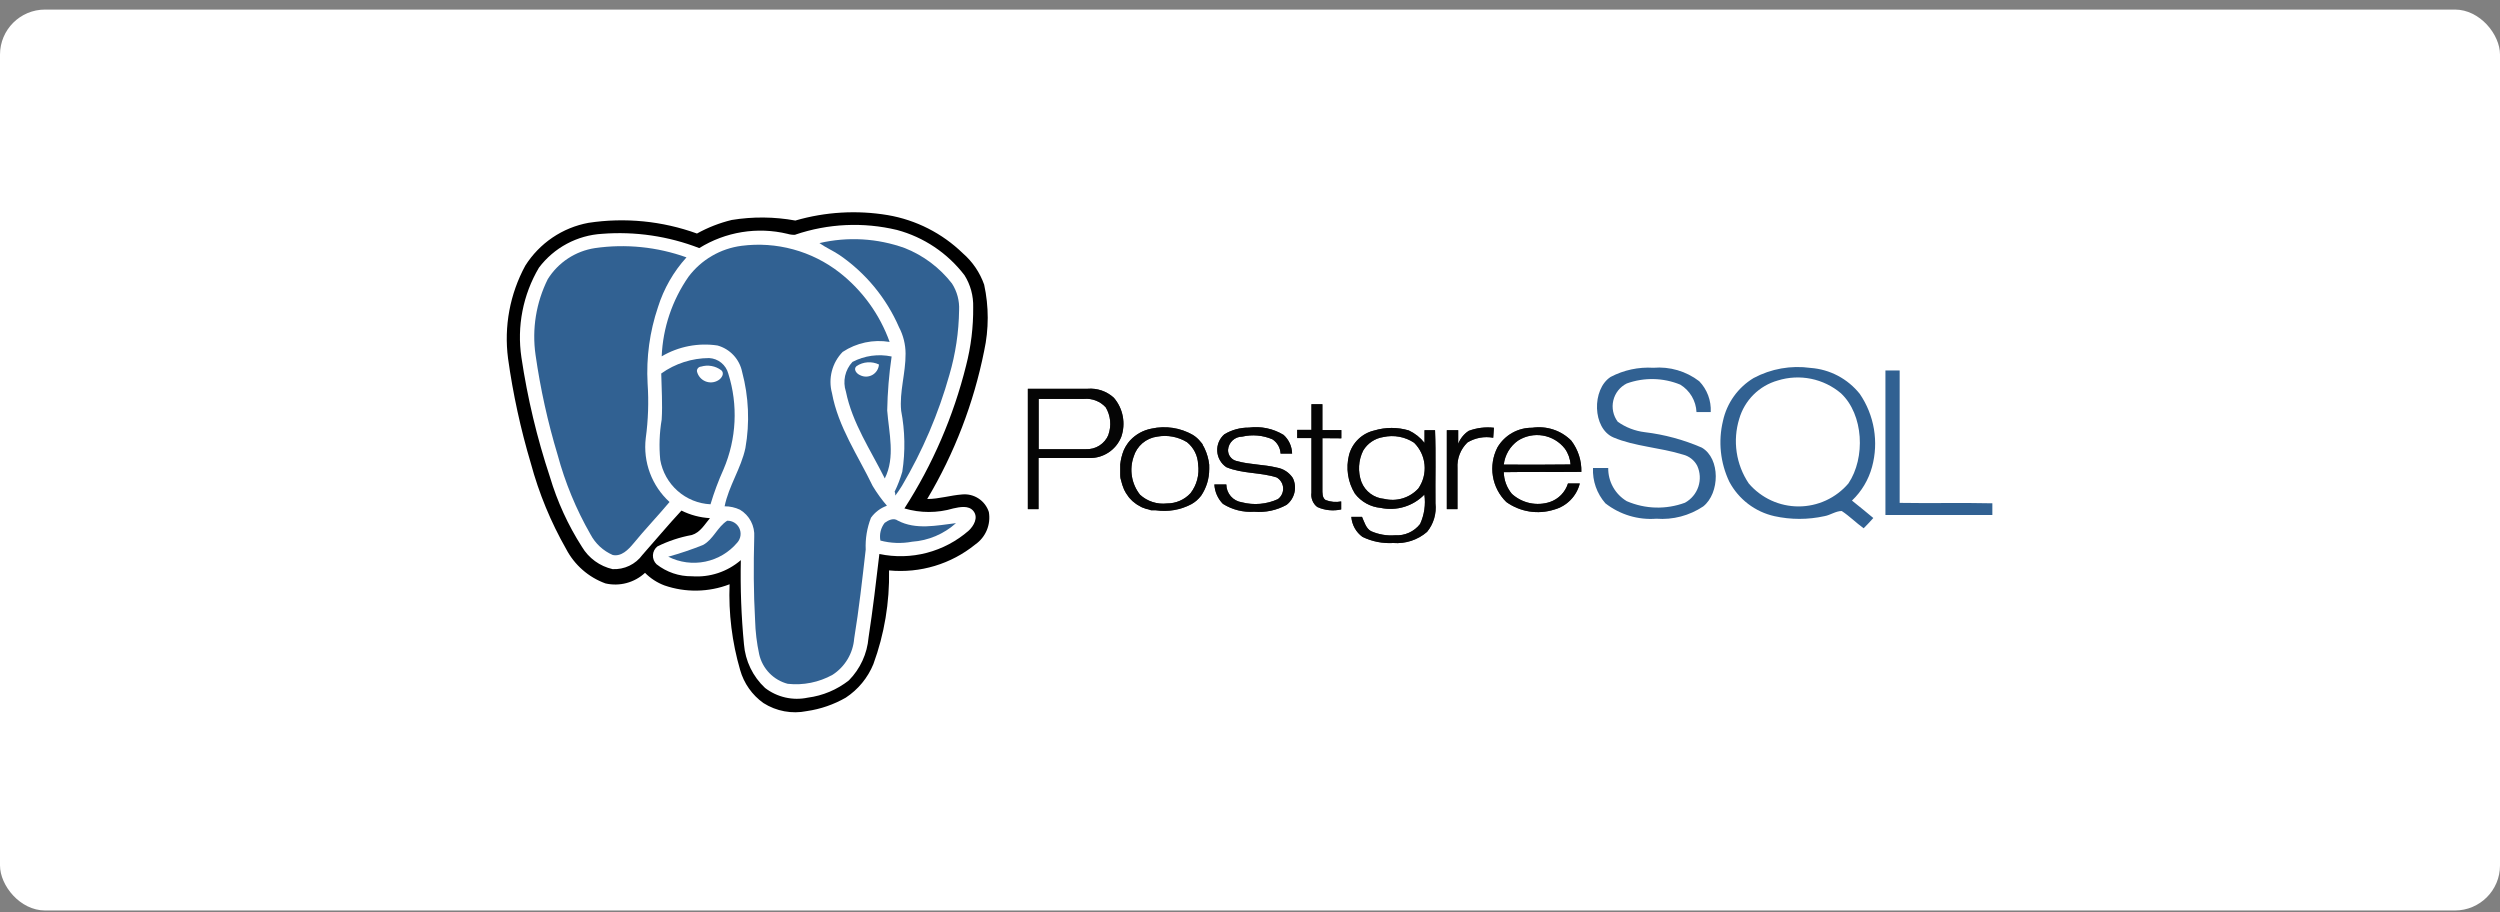 <svg width="222" height="81" viewBox="0 0 222 81" fill="none" xmlns="http://www.w3.org/2000/svg">
<rect x="0" y="0" width="222" height="81" fill="#808080" stroke="none"/>
<g clip-path="url(#clip0_8561_26154)">
<rect y="0.85" width="222" height="80" rx="4" fill="white"/>
<g clip-path="url(#clip1_8561_26154)">
<path d="M151.117 39.747C149.506 39.048 147.802 38.587 146.06 38.378C145.195 38.274 144.369 37.956 143.657 37.452C143.457 37.186 143.318 36.879 143.25 36.553C143.181 36.227 143.185 35.89 143.261 35.565C143.337 35.241 143.483 34.937 143.689 34.676C143.896 34.415 144.157 34.202 144.454 34.053C145.996 33.496 147.69 33.532 149.208 34.155C149.628 34.411 149.979 34.768 150.231 35.192C150.482 35.617 150.626 36.096 150.649 36.59H151.913C151.939 36.087 151.862 35.584 151.685 35.113C151.509 34.642 151.238 34.212 150.889 33.85C149.727 32.96 148.276 32.535 146.818 32.658C145.504 32.577 144.192 32.858 143.025 33.47C141.344 34.56 141.394 38.048 143.278 38.847C145.162 39.646 147.412 39.734 149.448 40.368C149.717 40.434 149.968 40.556 150.186 40.727C150.404 40.897 150.584 41.112 150.712 41.358C150.979 41.941 151.016 42.605 150.814 43.215C150.612 43.824 150.187 44.334 149.625 44.642C147.947 45.263 146.096 45.213 144.454 44.503C143.947 44.2 143.528 43.769 143.239 43.252C142.951 42.736 142.803 42.153 142.81 41.561C142.355 41.561 141.9 41.561 141.458 41.561C141.406 42.708 141.801 43.831 142.557 44.693C143.844 45.699 145.458 46.187 147.084 46.062C148.553 46.175 150.017 45.791 151.243 44.972C152.722 43.805 152.786 40.711 151.117 39.747Z" fill="#316192"/>
<path d="M166.238 41.459C166.536 40.364 166.593 39.218 166.405 38.099C166.217 36.98 165.789 35.915 165.15 34.979C164.619 34.313 163.956 33.764 163.204 33.366C162.451 32.969 161.624 32.733 160.776 32.671C159.038 32.428 157.267 32.743 155.719 33.571C155.031 33.986 154.435 34.538 153.968 35.192C153.501 35.846 153.171 36.589 153 37.376C152.562 39.193 152.763 41.105 153.569 42.791C153.979 43.556 154.547 44.224 155.236 44.749C155.926 45.274 156.72 45.644 157.565 45.834C159.03 46.158 160.549 46.158 162.015 45.834C162.533 45.745 163.014 45.378 163.545 45.378C164.227 45.821 164.809 46.417 165.492 46.912C165.782 46.62 166.073 46.316 166.351 45.999C165.732 45.466 165.087 44.972 164.455 44.452C165.312 43.637 165.928 42.602 166.238 41.459ZM164.139 42.93C163.592 43.57 162.913 44.084 162.149 44.437C161.385 44.789 160.555 44.971 159.714 44.971C158.873 44.971 158.042 44.789 157.279 44.437C156.515 44.084 155.836 43.57 155.289 42.93C154.73 42.099 154.364 41.152 154.218 40.16C154.071 39.169 154.148 38.157 154.442 37.198C154.676 36.384 155.113 35.643 155.713 35.046C156.312 34.449 157.054 34.016 157.868 33.787C158.824 33.489 159.839 33.437 160.82 33.636C161.802 33.836 162.717 34.28 163.481 34.928C165.492 36.818 165.669 40.648 164.139 42.93Z" fill="#316192"/>
<path d="M168.69 44.655C168.69 40.736 168.69 36.818 168.69 32.899H167.426V45.733C170.586 45.733 173.747 45.733 176.921 45.733C176.921 45.39 176.921 45.035 176.921 44.693C174.152 44.629 171.471 44.705 168.69 44.655Z" fill="#316192"/>
<path d="M98.91 35.321C98.598 35.035 98.23 34.816 97.83 34.678C97.429 34.541 97.005 34.488 96.583 34.523C94.813 34.523 93.043 34.523 91.273 34.523V45.213H92.222C92.222 43.704 92.222 42.182 92.222 40.673C93.739 40.673 95.256 40.673 96.76 40.673C97.362 40.681 97.953 40.505 98.454 40.17C98.954 39.836 99.343 39.356 99.567 38.796C99.771 38.21 99.818 37.58 99.702 36.971C99.587 36.361 99.314 35.792 98.91 35.321ZM98.429 38.618C98.264 39.011 97.983 39.343 97.623 39.57C97.264 39.797 96.843 39.907 96.419 39.887C95.016 39.887 93.625 39.887 92.234 39.887C92.234 38.39 92.234 36.907 92.234 35.423H96.267C96.624 35.391 96.982 35.442 97.315 35.572C97.649 35.702 97.948 35.907 98.189 36.171C98.404 36.532 98.537 36.937 98.578 37.355C98.62 37.774 98.569 38.197 98.429 38.593V38.618Z" fill="#1A1A1A"/>
<path d="M98.91 35.321C98.598 35.035 98.23 34.816 97.83 34.678C97.429 34.541 97.005 34.488 96.583 34.523C94.813 34.523 93.043 34.523 91.273 34.523V45.213H92.222C92.222 43.704 92.222 42.182 92.222 40.673C93.739 40.673 95.256 40.673 96.76 40.673C97.362 40.681 97.953 40.505 98.454 40.17C98.954 39.836 99.343 39.356 99.567 38.796C99.771 38.21 99.818 37.58 99.702 36.971C99.587 36.361 99.314 35.792 98.91 35.321ZM98.429 38.618C98.264 39.011 97.983 39.343 97.623 39.57C97.264 39.797 96.843 39.907 96.419 39.887C95.016 39.887 93.625 39.887 92.234 39.887C92.234 38.39 92.234 36.907 92.234 35.423H96.267C96.624 35.391 96.982 35.442 97.315 35.572C97.649 35.702 97.948 35.907 98.189 36.171C98.404 36.532 98.537 36.937 98.578 37.355C98.62 37.774 98.569 38.197 98.429 38.593V38.618Z" fill="black" fill-opacity="0.8"/>
<path d="M119.111 38.923C119.111 38.682 119.111 38.428 119.111 38.187H117.429V35.892H116.456C116.456 36.653 116.456 37.414 116.456 38.175C116.038 38.175 115.634 38.175 115.191 38.175V38.898H116.456C116.456 40.521 116.456 42.131 116.456 43.754C116.423 43.993 116.454 44.236 116.545 44.458C116.636 44.681 116.784 44.876 116.974 45.023C117.641 45.321 118.385 45.397 119.098 45.238V44.528C118.632 44.617 118.15 44.574 117.707 44.401C117.404 44.198 117.429 43.754 117.429 43.412C117.429 41.916 117.429 40.419 117.429 38.91L119.111 38.923Z" fill="#1A1A1A"/>
<path d="M119.111 38.923C119.111 38.682 119.111 38.428 119.111 38.187H117.429V35.892H116.456C116.456 36.653 116.456 37.414 116.456 38.175C116.038 38.175 115.634 38.175 115.191 38.175V38.898H116.456C116.456 40.521 116.456 42.131 116.456 43.754C116.423 43.993 116.454 44.236 116.545 44.458C116.636 44.681 116.784 44.876 116.974 45.023C117.641 45.321 118.385 45.397 119.098 45.238V44.528C118.632 44.617 118.15 44.574 117.707 44.401C117.404 44.198 117.429 43.754 117.429 43.412C117.429 41.916 117.429 40.419 117.429 38.91L119.111 38.923Z" fill="black" fill-opacity="0.8"/>
<path d="M100.121 39.417C100.198 39.306 100.283 39.2 100.374 39.1C100.283 39.2 100.198 39.306 100.121 39.417Z" fill="#1A1A1A"/>
<path d="M100.124 39.417C99.999 39.592 99.894 39.779 99.808 39.975C99.644 40.381 99.538 40.808 99.492 41.244C99.538 40.808 99.644 40.381 99.808 39.975C99.894 39.779 99.999 39.592 100.124 39.417Z" fill="#1A1A1A"/>
<path d="M106.617 39.227C106.693 39.329 106.756 39.43 106.819 39.532C106.756 39.43 106.693 39.329 106.617 39.227Z" fill="#1A1A1A"/>
<path d="M107.404 41.764C107.404 41.624 107.404 41.497 107.404 41.37C107.391 41.497 107.404 41.662 107.404 41.764Z" fill="#1A1A1A"/>
<path d="M106.988 39.861C107.204 40.338 107.337 40.849 107.38 41.37C107.337 40.849 107.204 40.338 106.988 39.861Z" fill="#1A1A1A"/>
<path d="M106.986 39.861C106.937 39.746 106.878 39.636 106.809 39.532C106.809 39.43 106.683 39.329 106.607 39.227C106.417 38.986 106.186 38.78 105.924 38.619C104.813 37.983 103.507 37.784 102.258 38.061C101.532 38.197 100.868 38.561 100.362 39.1C100.27 39.2 100.186 39.306 100.109 39.418C99.984 39.592 99.878 39.779 99.793 39.975C99.629 40.381 99.522 40.808 99.477 41.244C99.477 41.396 99.477 41.548 99.477 41.7V41.928C99.477 42.005 99.477 42.093 99.477 42.157C99.477 42.22 99.477 42.461 99.54 42.613C99.606 42.909 99.699 43.197 99.818 43.476C99.918 43.687 100.041 43.887 100.185 44.072C100.224 44.136 100.27 44.196 100.324 44.249C100.471 44.423 100.641 44.577 100.829 44.706L101.006 44.832C101.133 44.912 101.264 44.984 101.398 45.048C101.53 45.106 101.665 45.157 101.803 45.2C101.942 45.2 102.081 45.276 102.22 45.314H102.637C103.722 45.473 104.829 45.282 105.798 44.769C105.959 44.678 106.112 44.572 106.253 44.452C106.401 44.321 106.536 44.176 106.658 44.021C107.129 43.325 107.38 42.503 107.378 41.662C107.378 41.523 107.378 41.396 107.378 41.269C107.324 40.782 107.192 40.306 106.986 39.861ZM105.722 43.793C105.455 44.083 105.13 44.314 104.769 44.471C104.407 44.628 104.017 44.708 103.623 44.706C103.193 44.755 102.757 44.712 102.345 44.578C101.933 44.445 101.554 44.225 101.234 43.932C100.864 43.463 100.617 42.908 100.518 42.319C100.418 41.729 100.469 41.124 100.665 40.559C100.805 40.089 101.078 39.67 101.45 39.353C101.823 39.036 102.279 38.834 102.764 38.771C103.675 38.607 104.615 38.782 105.406 39.265C105.702 39.502 105.943 39.801 106.113 40.14C106.283 40.479 106.379 40.852 106.392 41.231C106.456 41.681 106.43 42.14 106.315 42.58C106.2 43.02 105.998 43.432 105.722 43.793Z" fill="#1A1A1A"/>
<path d="M106.986 39.861C106.937 39.746 106.878 39.636 106.809 39.532C106.809 39.43 106.683 39.329 106.607 39.227C106.417 38.986 106.186 38.78 105.924 38.619C104.813 37.983 103.507 37.784 102.258 38.061C101.532 38.197 100.868 38.561 100.362 39.1C100.27 39.2 100.186 39.306 100.109 39.418C99.984 39.592 99.878 39.779 99.793 39.975C99.629 40.381 99.522 40.808 99.477 41.244C99.477 41.396 99.477 41.548 99.477 41.7V41.928C99.477 42.005 99.477 42.093 99.477 42.157C99.477 42.22 99.477 42.461 99.54 42.613C99.606 42.909 99.699 43.197 99.818 43.476C99.918 43.687 100.041 43.887 100.185 44.072C100.224 44.136 100.27 44.196 100.324 44.249C100.471 44.423 100.641 44.577 100.829 44.706L101.006 44.832C101.133 44.912 101.264 44.984 101.398 45.048C101.53 45.106 101.665 45.157 101.803 45.2C101.942 45.2 102.081 45.276 102.22 45.314H102.637C103.722 45.473 104.829 45.282 105.798 44.769C105.959 44.678 106.112 44.572 106.253 44.452C106.401 44.321 106.536 44.176 106.658 44.021C107.129 43.325 107.38 42.503 107.378 41.662C107.378 41.523 107.378 41.396 107.378 41.269C107.324 40.782 107.192 40.306 106.986 39.861ZM105.722 43.793C105.455 44.083 105.13 44.314 104.769 44.471C104.407 44.628 104.017 44.708 103.623 44.706C103.193 44.755 102.757 44.712 102.345 44.578C101.933 44.445 101.554 44.225 101.234 43.932C100.864 43.463 100.617 42.908 100.518 42.319C100.418 41.729 100.469 41.124 100.665 40.559C100.805 40.089 101.078 39.67 101.45 39.353C101.823 39.036 102.279 38.834 102.764 38.771C103.675 38.607 104.615 38.782 105.406 39.265C105.702 39.502 105.943 39.801 106.113 40.14C106.283 40.479 106.379 40.852 106.392 41.231C106.456 41.681 106.43 42.14 106.315 42.58C106.2 43.02 105.998 43.432 105.722 43.793Z" fill="black" fill-opacity="0.8"/>
<path d="M113.386 41.523C112.198 41.231 110.984 41.269 109.808 40.939C109.588 40.887 109.392 40.76 109.254 40.58C109.116 40.4 109.044 40.177 109.05 39.95C109.072 39.629 109.215 39.329 109.45 39.11C109.685 38.891 109.993 38.77 110.314 38.771C111.21 38.564 112.149 38.648 112.994 39.012C113.206 39.15 113.382 39.338 113.507 39.558C113.633 39.779 113.704 40.026 113.715 40.28H114.739C114.733 39.965 114.663 39.656 114.533 39.37C114.402 39.084 114.214 38.828 113.98 38.618C113.056 38.056 111.967 37.828 110.896 37.972C110.13 37.965 109.377 38.172 108.721 38.568C108.508 38.753 108.34 38.984 108.231 39.245C108.121 39.506 108.074 39.788 108.091 40.07C108.108 40.352 108.189 40.627 108.33 40.872C108.47 41.117 108.664 41.327 108.898 41.484C110.327 42.081 111.92 41.928 113.374 42.398C113.538 42.494 113.677 42.63 113.776 42.794C113.876 42.957 113.933 43.143 113.943 43.334C113.953 43.525 113.916 43.716 113.834 43.889C113.752 44.062 113.629 44.212 113.475 44.325C112.472 44.783 111.343 44.882 110.276 44.604C109.895 44.549 109.546 44.359 109.293 44.068C109.04 43.777 108.9 43.405 108.898 43.019H107.836C107.87 43.668 108.139 44.281 108.595 44.743C109.425 45.266 110.399 45.51 111.376 45.441C112.372 45.527 113.37 45.315 114.246 44.832C114.598 44.56 114.845 44.174 114.946 43.739C115.048 43.305 114.997 42.849 114.802 42.448C114.642 42.205 114.433 41.997 114.19 41.838C113.946 41.679 113.673 41.571 113.386 41.523Z" fill="#1A1A1A"/>
<path d="M113.386 41.523C112.198 41.231 110.984 41.269 109.808 40.939C109.588 40.887 109.392 40.76 109.254 40.58C109.116 40.4 109.044 40.177 109.05 39.95C109.072 39.629 109.215 39.329 109.45 39.11C109.685 38.891 109.993 38.77 110.314 38.771C111.21 38.564 112.149 38.648 112.994 39.012C113.206 39.15 113.382 39.338 113.507 39.558C113.633 39.779 113.704 40.026 113.715 40.28H114.739C114.733 39.965 114.663 39.656 114.533 39.37C114.402 39.084 114.214 38.828 113.98 38.618C113.056 38.056 111.967 37.828 110.896 37.972C110.13 37.965 109.377 38.172 108.721 38.568C108.508 38.753 108.34 38.984 108.231 39.245C108.121 39.506 108.074 39.788 108.091 40.07C108.108 40.352 108.189 40.627 108.33 40.872C108.47 41.117 108.664 41.327 108.898 41.484C110.327 42.081 111.92 41.928 113.374 42.398C113.538 42.494 113.677 42.63 113.776 42.794C113.876 42.957 113.933 43.143 113.943 43.334C113.953 43.525 113.916 43.716 113.834 43.889C113.752 44.062 113.629 44.212 113.475 44.325C112.472 44.783 111.343 44.882 110.276 44.604C109.895 44.549 109.546 44.359 109.293 44.068C109.04 43.777 108.9 43.405 108.898 43.019H107.836C107.87 43.668 108.139 44.281 108.595 44.743C109.425 45.266 110.399 45.51 111.376 45.441C112.372 45.527 113.37 45.315 114.246 44.832C114.598 44.56 114.845 44.174 114.946 43.739C115.048 43.305 114.997 42.849 114.802 42.448C114.642 42.205 114.433 41.997 114.19 41.838C113.946 41.679 113.673 41.571 113.386 41.523Z" fill="black" fill-opacity="0.8"/>
<path d="M127.432 38.2H126.497V39.329C126.125 38.858 125.649 38.48 125.106 38.225C124.108 37.927 123.045 37.927 122.047 38.225C121.51 38.347 121.017 38.614 120.621 38.996C120.224 39.378 119.939 39.861 119.796 40.394C119.648 40.972 119.617 41.575 119.706 42.165C119.795 42.756 120.002 43.322 120.315 43.831C120.588 44.189 120.932 44.487 121.326 44.706C121.72 44.924 122.155 45.058 122.603 45.099C123.297 45.246 124.016 45.215 124.694 45.009C125.373 44.803 125.989 44.428 126.484 43.919C126.611 44.809 126.479 45.716 126.105 46.532C125.843 46.867 125.504 47.134 125.116 47.309C124.728 47.483 124.304 47.56 123.88 47.533C123.148 47.59 122.414 47.464 121.743 47.166C121.301 46.925 121.149 46.354 120.947 45.898H119.998C120.025 46.248 120.127 46.588 120.297 46.894C120.467 47.201 120.702 47.466 120.985 47.673C121.833 48.086 122.774 48.274 123.715 48.218C124.257 48.261 124.802 48.195 125.318 48.025C125.835 47.855 126.313 47.585 126.724 47.229C127.011 46.878 127.225 46.472 127.353 46.037C127.482 45.601 127.521 45.144 127.47 44.693C127.445 42.525 127.521 40.394 127.432 38.2ZM125.953 43.374C125.576 43.786 125.096 44.089 124.562 44.252C124.028 44.415 123.461 44.431 122.919 44.3C122.476 44.264 122.053 44.104 121.696 43.84C121.338 43.576 121.061 43.217 120.896 42.803C120.732 42.352 120.661 41.873 120.687 41.393C120.713 40.913 120.836 40.444 121.048 40.014C121.24 39.692 121.5 39.418 121.811 39.209C122.121 39.001 122.474 38.864 122.843 38.809C123.309 38.705 123.791 38.697 124.26 38.784C124.729 38.871 125.176 39.052 125.574 39.316C126.103 39.84 126.431 40.534 126.5 41.276C126.569 42.018 126.376 42.761 125.953 43.374Z" fill="#1A1A1A"/>
<path d="M127.432 38.2H126.497V39.329C126.125 38.858 125.649 38.48 125.106 38.225C124.108 37.927 123.045 37.927 122.047 38.225C121.51 38.347 121.017 38.614 120.621 38.996C120.224 39.378 119.939 39.861 119.796 40.394C119.648 40.972 119.617 41.575 119.706 42.165C119.795 42.756 120.002 43.322 120.315 43.831C120.588 44.189 120.932 44.487 121.326 44.706C121.72 44.924 122.155 45.058 122.603 45.099C123.297 45.246 124.016 45.215 124.694 45.009C125.373 44.803 125.989 44.428 126.484 43.919C126.611 44.809 126.479 45.716 126.105 46.532C125.843 46.867 125.504 47.134 125.116 47.309C124.728 47.483 124.304 47.56 123.88 47.533C123.148 47.59 122.414 47.464 121.743 47.166C121.301 46.925 121.149 46.354 120.947 45.898H119.998C120.025 46.248 120.127 46.588 120.297 46.894C120.467 47.201 120.702 47.466 120.985 47.673C121.833 48.086 122.774 48.274 123.715 48.218C124.257 48.261 124.802 48.195 125.318 48.025C125.835 47.855 126.313 47.585 126.724 47.229C127.011 46.878 127.225 46.472 127.353 46.037C127.482 45.601 127.521 45.144 127.47 44.693C127.445 42.525 127.521 40.394 127.432 38.2ZM125.953 43.374C125.576 43.786 125.096 44.089 124.562 44.252C124.028 44.415 123.461 44.431 122.919 44.3C122.476 44.264 122.053 44.104 121.696 43.84C121.338 43.576 121.061 43.217 120.896 42.803C120.732 42.352 120.661 41.873 120.687 41.393C120.713 40.913 120.836 40.444 121.048 40.014C121.24 39.692 121.5 39.418 121.811 39.209C122.121 39.001 122.474 38.864 122.843 38.809C123.309 38.705 123.791 38.697 124.26 38.784C124.729 38.871 125.176 39.052 125.574 39.316C126.103 39.84 126.431 40.534 126.5 41.276C126.569 42.018 126.376 42.761 125.953 43.374Z" fill="black" fill-opacity="0.8"/>
<path d="M132.661 37.984C131.9 37.898 131.129 37.994 130.411 38.264C129.998 38.544 129.677 38.941 129.488 39.405C129.488 39.012 129.488 38.606 129.488 38.2H128.477C128.477 40.533 128.477 42.88 128.477 45.213H129.425C129.425 43.945 129.425 42.791 129.425 41.573C129.398 41.151 129.463 40.728 129.616 40.334C129.769 39.94 130.005 39.584 130.31 39.291C130.996 38.876 131.81 38.727 132.598 38.872L132.661 37.984Z" fill="#1A1A1A"/>
<path d="M132.661 37.984C131.9 37.898 131.129 37.994 130.411 38.264C129.998 38.544 129.677 38.941 129.488 39.405C129.488 39.012 129.488 38.606 129.488 38.2H128.477C128.477 40.533 128.477 42.88 128.477 45.213H129.425C129.425 43.945 129.425 42.791 129.425 41.573C129.398 41.151 129.463 40.728 129.616 40.334C129.769 39.94 130.005 39.584 130.31 39.291C130.996 38.876 131.81 38.727 132.598 38.872L132.661 37.984Z" fill="black" fill-opacity="0.8"/>
<path d="M140.425 41.903C140.451 40.902 140.134 39.922 139.527 39.126C139.079 38.678 138.532 38.341 137.93 38.143C137.329 37.945 136.689 37.891 136.063 37.984C135.442 37.977 134.83 38.134 134.289 38.439C133.747 38.744 133.295 39.186 132.978 39.722C132.571 40.508 132.427 41.406 132.568 42.281C132.71 43.155 133.128 43.961 133.762 44.579C134.37 45.014 135.07 45.301 135.807 45.418C136.544 45.535 137.299 45.477 138.01 45.251C138.561 45.102 139.062 44.808 139.462 44.4C139.862 43.992 140.146 43.485 140.286 42.93H139.237C139.118 43.313 138.91 43.661 138.631 43.948C138.352 44.234 138.009 44.451 137.631 44.579C137.055 44.767 136.439 44.8 135.846 44.673C135.253 44.546 134.705 44.264 134.255 43.856C133.805 43.314 133.55 42.634 133.535 41.928C135.823 41.89 138.124 41.928 140.425 41.903ZM133.535 41.256C133.584 40.832 133.722 40.423 133.94 40.055C134.158 39.688 134.45 39.371 134.799 39.126C135.457 38.707 136.246 38.547 137.015 38.678C137.783 38.81 138.476 39.222 138.958 39.836C139.256 40.248 139.431 40.736 139.464 41.244C137.454 41.269 135.494 41.269 133.535 41.256Z" fill="#1A1A1A"/>
<path d="M140.425 41.903C140.451 40.902 140.134 39.922 139.527 39.126C139.079 38.678 138.532 38.341 137.93 38.143C137.329 37.945 136.689 37.891 136.063 37.984C135.442 37.977 134.83 38.134 134.289 38.439C133.747 38.744 133.295 39.186 132.978 39.722C132.571 40.508 132.427 41.406 132.568 42.281C132.71 43.155 133.128 43.961 133.762 44.579C134.37 45.014 135.07 45.301 135.807 45.418C136.544 45.535 137.299 45.477 138.01 45.251C138.561 45.102 139.062 44.808 139.462 44.4C139.862 43.992 140.146 43.485 140.286 42.93H139.237C139.118 43.313 138.91 43.661 138.631 43.948C138.352 44.234 138.009 44.451 137.631 44.579C137.055 44.767 136.439 44.8 135.846 44.673C135.253 44.546 134.705 44.264 134.255 43.856C133.805 43.314 133.55 42.634 133.535 41.928C135.823 41.89 138.124 41.928 140.425 41.903ZM133.535 41.256C133.584 40.832 133.722 40.423 133.94 40.055C134.158 39.688 134.45 39.371 134.799 39.126C135.457 38.707 136.246 38.547 137.015 38.678C137.783 38.81 138.476 39.222 138.958 39.836C139.256 40.248 139.431 40.736 139.464 41.244C137.454 41.269 135.494 41.269 133.535 41.256Z" fill="black" fill-opacity="0.8"/>
<path d="M70.628 19.584C68.758 19.261 66.847 19.261 64.977 19.584C63.904 19.816 62.866 20.192 61.892 20.7C58.814 19.567 55.503 19.222 52.258 19.698C51.112 19.91 50.021 20.357 49.055 21.012C48.089 21.666 47.269 22.514 46.645 23.502C45.279 26.018 44.743 28.904 45.115 31.745C45.553 34.895 46.23 38.006 47.138 41.053C47.856 43.713 48.91 46.27 50.273 48.662C50.998 50.115 52.245 51.239 53.763 51.807C54.373 51.957 55.01 51.957 55.619 51.807C56.229 51.656 56.794 51.361 57.265 50.944C57.751 51.436 58.338 51.816 58.984 52.06C60.866 52.712 62.917 52.676 64.775 51.959C64.676 54.529 64.992 57.098 65.71 59.568C66.064 60.731 66.799 61.741 67.796 62.433C68.954 63.143 70.341 63.374 71.665 63.08C72.872 62.922 74.038 62.54 75.104 61.952C76.186 61.26 77.039 60.263 77.557 59.086C78.531 56.423 79.003 53.602 78.947 50.767C81.704 51.035 84.456 50.206 86.609 48.459C87.082 48.135 87.448 47.678 87.662 47.145C87.876 46.612 87.927 46.028 87.81 45.466C87.653 44.984 87.34 44.569 86.921 44.286C86.502 44.004 86 43.87 85.496 43.906C84.447 43.982 83.436 44.312 82.386 44.312C84.806 40.249 86.516 35.802 87.443 31.162C87.867 29.223 87.867 27.216 87.443 25.278C87.05 24.192 86.378 23.23 85.496 22.488C83.666 20.712 81.344 19.532 78.834 19.102C76.097 18.645 73.293 18.81 70.628 19.584Z" fill="white"/>
<path d="M70.614 20.839C73.527 19.878 76.651 19.759 79.629 20.497C82.012 21.14 84.119 22.552 85.621 24.517C86.153 25.366 86.421 26.355 86.392 27.357C86.41 29.107 86.197 30.851 85.76 32.544C84.642 37.044 82.793 41.328 80.286 45.225C81.701 45.644 83.207 45.644 84.623 45.225C85.217 45.111 85.988 44.959 86.43 45.479C86.873 45.999 86.43 46.747 86.001 47.191C84.928 48.13 83.652 48.806 82.275 49.167C80.897 49.528 79.454 49.563 78.061 49.27C77.77 51.743 77.479 54.229 77.1 56.689C76.98 58.123 76.363 59.469 75.355 60.493C74.296 61.294 73.044 61.797 71.727 61.952C71.07 62.091 70.391 62.086 69.736 61.937C69.082 61.788 68.467 61.499 67.934 61.089C66.848 60.076 66.181 58.692 66.063 57.209C65.824 54.727 65.731 52.233 65.785 49.74C64.59 50.764 63.041 51.275 61.473 51.16C60.333 51.177 59.222 50.801 58.325 50.095C58.217 49.991 58.133 49.864 58.077 49.725C58.022 49.585 57.996 49.435 58.004 49.285C58.011 49.135 58.05 48.988 58.119 48.854C58.187 48.72 58.283 48.603 58.401 48.51C59.369 48.03 60.399 47.689 61.461 47.495C62.207 47.279 62.599 46.557 63.066 45.999C62.187 45.949 61.327 45.72 60.538 45.327C59.349 46.595 58.199 47.926 57.074 49.258C56.77 49.673 56.369 50.007 55.906 50.228C55.442 50.449 54.931 50.552 54.419 50.526C53.851 50.396 53.317 50.151 52.847 49.807C52.377 49.462 51.983 49.025 51.688 48.522C50.453 46.607 49.491 44.529 48.831 42.347C47.685 38.892 46.839 35.345 46.302 31.745C45.889 28.986 46.438 26.168 47.857 23.769C48.51 22.875 49.349 22.135 50.316 21.601C51.284 21.066 52.356 20.75 53.458 20.674C56.39 20.446 59.337 20.879 62.08 21.942C63.241 21.235 64.53 20.764 65.873 20.557C67.216 20.35 68.587 20.412 69.906 20.738C70.135 20.81 70.374 20.844 70.614 20.839ZM72.763 21.587C73.32 21.981 73.965 22.26 74.533 22.653C76.865 24.25 78.701 26.474 79.831 29.069C80.219 29.791 80.427 30.596 80.438 31.415C80.438 33.102 79.881 34.751 80.046 36.488C80.389 38.274 80.423 40.105 80.147 41.903C79.97 42.513 79.742 43.107 79.464 43.678C79.464 43.767 79.464 43.944 79.527 44.02C79.742 43.742 79.932 43.45 80.122 43.145C81.945 40.058 83.361 36.746 84.332 33.292C84.876 31.43 85.165 29.501 85.191 27.56C85.228 26.716 84.998 25.881 84.534 25.176C83.425 23.779 81.962 22.706 80.299 22.069C77.885 21.189 75.269 21.022 72.763 21.587ZM65.848 21.828C64.921 21.95 64.027 22.256 63.22 22.729C62.412 23.201 61.707 23.831 61.145 24.58C59.7 26.661 58.876 29.111 58.768 31.644C60.262 30.764 62.011 30.424 63.724 30.68C64.269 30.83 64.762 31.129 65.148 31.543C65.534 31.957 65.798 32.47 65.911 33.026C66.499 35.23 66.599 37.538 66.202 39.785C65.823 41.586 64.723 43.145 64.356 44.959C64.828 44.957 65.294 45.061 65.721 45.263C66.135 45.51 66.472 45.868 66.695 46.295C66.918 46.723 67.019 47.204 66.986 47.685C66.922 50.145 66.922 52.606 67.061 55.066C67.088 56.09 67.211 57.108 67.428 58.109C67.571 58.735 67.883 59.309 68.329 59.77C68.774 60.23 69.338 60.559 69.957 60.722C71.335 60.872 72.725 60.593 73.939 59.923C74.486 59.571 74.943 59.097 75.276 58.538C75.61 57.979 75.81 57.351 75.861 56.702C76.291 54.089 76.582 51.439 76.885 48.801C76.841 47.836 77.001 46.873 77.353 45.973C77.706 45.482 78.2 45.111 78.769 44.908C78.3 44.361 77.877 43.776 77.504 43.158C76.24 40.457 74.432 37.895 73.889 34.903C73.716 34.264 73.713 33.591 73.879 32.95C74.046 32.31 74.376 31.724 74.837 31.25C76.067 30.439 77.556 30.122 79.009 30.363C78.135 27.928 76.592 25.792 74.559 24.2C73.334 23.248 71.934 22.548 70.439 22.141C68.944 21.734 67.384 21.628 65.848 21.828ZM52.826 22.031C51.966 22.171 51.146 22.496 50.423 22.984C49.701 23.472 49.093 24.112 48.641 24.859C47.607 26.942 47.232 29.291 47.566 31.593C47.995 34.597 48.65 37.565 49.526 40.47C50.192 42.945 51.173 45.323 52.446 47.546C52.893 48.321 53.581 48.927 54.406 49.27C55.177 49.435 55.797 48.789 56.239 48.256C57.276 46.988 58.389 45.809 59.45 44.566C58.674 43.858 58.077 42.974 57.71 41.988C57.343 41.002 57.215 39.943 57.339 38.897C57.557 37.292 57.612 35.669 57.504 34.053C57.355 31.748 57.651 29.436 58.376 27.243C58.891 25.606 59.753 24.101 60.904 22.83C58.316 21.912 55.543 21.638 52.826 22.031ZM75.697 32.176C75.372 32.523 75.146 32.95 75.044 33.415C74.941 33.879 74.966 34.362 75.115 34.814C75.684 37.617 77.315 40.013 78.567 42.524C79.515 40.635 78.933 38.479 78.781 36.488C78.809 34.871 78.94 33.257 79.173 31.656C77.994 31.409 76.765 31.579 75.697 32.138V32.176ZM58.717 33.203C58.717 34.548 58.844 35.904 58.717 37.249C58.517 38.43 58.475 39.632 58.591 40.825C58.779 41.892 59.323 42.864 60.134 43.581C60.945 44.297 61.974 44.716 63.054 44.769C63.385 43.707 63.786 42.669 64.255 41.662C65.389 38.99 65.537 36 64.672 33.229C64.57 32.847 64.35 32.507 64.044 32.258C63.737 32.01 63.359 31.866 62.965 31.846C61.448 31.838 59.965 32.298 58.717 33.165V33.203ZM78.554 46.43C78.392 46.642 78.274 46.886 78.209 47.145C78.144 47.405 78.132 47.675 78.175 47.939C79.091 48.203 80.054 48.259 80.994 48.104C82.439 48.004 83.809 47.424 84.888 46.455C83.181 46.658 81.323 47.077 79.717 46.227C79.35 45.961 78.883 46.189 78.554 46.43ZM62.422 48.395C61.412 48.782 60.383 49.112 59.337 49.385C60.354 49.898 61.514 50.052 62.629 49.822C63.744 49.592 64.749 48.991 65.481 48.117C65.628 47.945 65.722 47.735 65.752 47.511C65.782 47.288 65.747 47.06 65.651 46.856C65.555 46.652 65.401 46.48 65.21 46.362C65.018 46.243 64.796 46.183 64.571 46.189C63.711 46.81 63.344 47.901 62.422 48.395Z" fill="white"/>
<path d="M76.063 32.506C76.354 32.313 76.69 32.199 77.038 32.175C77.385 32.15 77.734 32.216 78.048 32.367C78.035 32.557 77.976 32.741 77.875 32.903C77.774 33.064 77.634 33.198 77.469 33.292C77.303 33.386 77.117 33.438 76.927 33.443C76.737 33.447 76.549 33.404 76.379 33.318C76.101 33.191 75.735 32.785 76.063 32.506Z" fill="white"/>
<path d="M62.245 32.557C62.548 32.465 62.869 32.446 63.181 32.501C63.492 32.556 63.787 32.684 64.041 32.874C64.382 33.153 64.041 33.609 63.775 33.774C63.605 33.877 63.413 33.939 63.215 33.954C63.017 33.969 62.818 33.937 62.634 33.86C62.451 33.784 62.288 33.665 62.159 33.513C62.03 33.362 61.938 33.182 61.891 32.988C61.853 32.785 62.056 32.62 62.245 32.557Z" fill="white"/>
<path d="M72.766 21.587C75.284 21 77.918 21.154 80.351 22.031C82.001 22.686 83.446 23.772 84.536 25.176C84.989 25.881 85.21 26.71 85.168 27.548C85.142 29.488 84.853 31.417 84.309 33.279C83.338 36.733 81.922 40.046 80.099 43.133C79.909 43.437 79.719 43.729 79.504 44.008C79.504 43.932 79.504 43.754 79.441 43.665C79.719 43.094 79.947 42.5 80.124 41.89C80.4 40.093 80.365 38.261 80.023 36.475C79.858 34.789 80.427 33.14 80.415 31.403C80.412 30.585 80.213 29.78 79.833 29.057C78.704 26.461 76.868 24.237 74.536 22.64C73.967 22.26 73.322 21.981 72.766 21.587Z" fill="#316192"/>
<path d="M65.85 21.828C67.385 21.63 68.943 21.737 70.435 22.144C71.928 22.551 73.326 23.25 74.549 24.2C76.582 25.792 78.125 27.928 78.999 30.363C77.546 30.122 76.057 30.439 74.827 31.251C74.366 31.724 74.036 32.31 73.87 32.95C73.703 33.591 73.706 34.264 73.879 34.903C74.422 37.895 76.192 40.457 77.495 43.158C77.867 43.776 78.29 44.361 78.759 44.908C78.19 45.111 77.696 45.482 77.343 45.974C76.991 46.873 76.832 47.836 76.875 48.801C76.572 51.439 76.281 54.089 75.851 56.702C75.8 57.351 75.6 57.98 75.266 58.538C74.933 59.097 74.475 59.571 73.929 59.923C72.715 60.594 71.325 60.873 69.947 60.722C69.328 60.56 68.764 60.23 68.319 59.77C67.873 59.309 67.561 58.735 67.418 58.109C67.201 57.109 67.079 56.09 67.052 55.066C66.912 52.606 66.912 50.146 66.976 47.685C67.009 47.204 66.908 46.723 66.685 46.295C66.462 45.868 66.125 45.511 65.711 45.263C65.284 45.061 64.818 44.957 64.346 44.959C64.713 43.146 65.812 41.586 66.192 39.785C66.589 37.538 66.489 35.231 65.901 33.026C65.788 32.47 65.524 31.957 65.138 31.543C64.752 31.129 64.259 30.83 63.714 30.68C62.001 30.424 60.252 30.764 58.758 31.644C58.865 29.111 59.69 26.661 61.135 24.58C61.698 23.829 62.406 23.199 63.215 22.727C64.025 22.254 64.921 21.949 65.85 21.828Z" fill="#316192"/>
<path d="M52.83 22.031C55.566 21.638 58.356 21.921 60.959 22.855C59.808 24.126 58.945 25.631 58.43 27.269C57.692 29.45 57.379 31.753 57.507 34.053C57.617 35.673 57.562 37.301 57.343 38.91C57.219 39.955 57.346 41.015 57.714 42.001C58.081 42.987 58.678 43.87 59.454 44.578C58.392 45.846 57.28 47.001 56.243 48.269C55.801 48.801 55.181 49.448 54.41 49.283C53.565 48.916 52.87 48.273 52.438 47.457C51.165 45.238 50.184 42.864 49.517 40.394C48.642 37.489 47.986 34.521 47.557 31.517C47.227 29.213 47.606 26.864 48.645 24.783C49.105 24.05 49.716 23.425 50.438 22.95C51.16 22.475 51.976 22.162 52.83 22.031Z" fill="#316192"/>
<path d="M75.699 32.138C76.768 31.579 77.997 31.409 79.176 31.657C78.944 33.244 78.813 34.845 78.784 36.45C78.936 38.441 79.517 40.597 78.569 42.486C77.305 39.95 75.687 37.579 75.118 34.776C74.969 34.325 74.944 33.841 75.046 33.377C75.149 32.913 75.374 32.485 75.699 32.138ZM76.066 32.506C75.737 32.785 76.066 33.191 76.382 33.318C76.552 33.404 76.74 33.447 76.93 33.443C77.12 33.438 77.306 33.386 77.472 33.292C77.637 33.198 77.776 33.064 77.877 32.903C77.978 32.741 78.038 32.557 78.051 32.367C77.736 32.216 77.388 32.15 77.04 32.175C76.692 32.199 76.357 32.313 76.066 32.506Z" fill="#316192"/>
<path d="M58.718 33.166C59.96 32.28 61.444 31.802 62.967 31.796C63.36 31.815 63.738 31.959 64.045 32.208C64.352 32.456 64.572 32.796 64.673 33.178C65.551 35.965 65.403 38.975 64.256 41.662C63.8 42.675 63.411 43.717 63.093 44.781C62.014 44.729 60.984 44.31 60.173 43.593C59.362 42.877 58.818 41.905 58.63 40.838C58.514 39.645 58.557 38.443 58.757 37.261C58.845 35.867 58.744 34.51 58.718 33.166ZM62.246 32.557C62.056 32.557 61.854 32.76 61.892 32.988C61.939 33.182 62.03 33.362 62.159 33.513C62.289 33.665 62.452 33.784 62.635 33.86C62.819 33.937 63.017 33.969 63.216 33.954C63.414 33.939 63.606 33.877 63.776 33.774C64.067 33.609 64.382 33.153 64.041 32.874C63.788 32.684 63.493 32.556 63.181 32.501C62.869 32.446 62.549 32.465 62.246 32.557Z" fill="#316192"/>
<path d="M78.558 46.43C78.887 46.189 79.354 45.961 79.721 46.227C81.327 47.077 83.185 46.658 84.892 46.455C83.813 47.424 82.443 48.004 80.998 48.104C80.062 48.28 79.099 48.245 78.179 48.002C78.127 47.728 78.134 47.446 78.2 47.175C78.265 46.904 78.387 46.65 78.558 46.43Z" fill="#316192"/>
<path d="M62.425 48.395C63.348 47.901 63.689 46.81 64.574 46.24C64.799 46.234 65.021 46.294 65.213 46.412C65.404 46.531 65.558 46.702 65.654 46.907C65.75 47.111 65.786 47.338 65.755 47.562C65.725 47.786 65.631 47.996 65.484 48.167C64.752 49.041 63.747 49.642 62.632 49.872C61.517 50.102 60.357 49.948 59.34 49.435C60.387 49.147 61.416 48.799 62.425 48.395Z" fill="#316192"/>
<path d="M70.628 19.584C73.293 18.81 76.097 18.645 78.834 19.102C81.344 19.532 83.666 20.712 85.496 22.488C86.36 23.236 87.013 24.198 87.393 25.278C87.816 27.216 87.816 29.223 87.393 31.162C86.466 35.802 84.755 40.249 82.336 44.312C83.385 44.312 84.397 43.982 85.446 43.906C85.958 43.858 86.471 43.986 86.901 44.27C87.331 44.553 87.651 44.975 87.81 45.466C87.904 46.011 87.841 46.571 87.628 47.081C87.415 47.591 87.062 48.029 86.609 48.345C84.456 50.092 81.704 50.921 78.947 50.653C79.003 53.488 78.531 56.309 77.557 58.971C77.058 60.191 76.203 61.23 75.104 61.952C74.039 62.563 72.868 62.968 71.653 63.144C70.324 63.416 68.942 63.161 67.796 62.433C66.79 61.72 66.058 60.681 65.723 59.491C65.004 57.022 64.688 54.453 64.787 51.883C62.929 52.6 60.879 52.636 58.997 51.984C58.35 51.74 57.764 51.36 57.278 50.868C56.812 51.3 56.249 51.611 55.636 51.774C55.024 51.938 54.381 51.949 53.763 51.807C52.26 51.261 51.015 50.171 50.273 48.75C48.91 46.358 47.856 43.801 47.138 41.142C46.23 38.095 45.553 34.983 45.115 31.834C44.743 28.993 45.279 26.107 46.645 23.591C47.269 22.603 48.089 21.755 49.055 21.1C50.021 20.446 51.112 19.998 52.258 19.787C55.498 19.295 58.81 19.622 61.892 20.738C62.862 20.199 63.9 19.794 64.977 19.533C66.85 19.227 68.761 19.244 70.628 19.584ZM70.628 20.852C70.389 20.861 70.15 20.831 69.92 20.763C68.597 20.446 67.224 20.395 65.881 20.613C64.538 20.831 63.251 21.313 62.094 22.031C59.351 20.968 56.404 20.535 53.472 20.763C52.375 20.826 51.305 21.128 50.336 21.647C49.367 22.166 48.522 22.89 47.859 23.768C46.44 26.168 45.89 28.986 46.303 31.745C46.84 35.345 47.686 38.892 48.832 42.346C49.486 44.541 50.443 46.633 51.677 48.56C51.973 49.057 52.367 49.488 52.834 49.828C53.301 50.168 53.832 50.41 54.395 50.538C54.908 50.564 55.419 50.462 55.882 50.241C56.346 50.019 56.747 49.686 57.05 49.27C58.175 48.002 59.326 46.62 60.514 45.339C61.303 45.733 62.163 45.961 63.043 46.011C62.575 46.569 62.183 47.279 61.437 47.508C60.375 47.702 59.345 48.043 58.377 48.522C58.26 48.615 58.163 48.733 58.095 48.867C58.026 49 57.987 49.147 57.98 49.297C57.973 49.448 57.998 49.598 58.053 49.737C58.109 49.877 58.193 50.003 58.302 50.107C59.199 50.813 60.31 51.189 61.45 51.173C63.027 51.29 64.587 50.775 65.786 49.74C65.733 52.233 65.826 54.727 66.064 57.209C66.182 58.691 66.85 60.076 67.936 61.089C68.468 61.499 69.083 61.788 69.738 61.937C70.392 62.086 71.072 62.091 71.728 61.952C73.062 61.779 74.324 61.249 75.382 60.417C76.389 59.393 77.007 58.047 77.127 56.613C77.506 54.153 77.797 51.667 78.088 49.194C79.481 49.487 80.924 49.452 82.301 49.091C83.679 48.73 84.955 48.054 86.027 47.115C86.47 46.696 86.887 45.973 86.457 45.403C86.027 44.832 85.193 45.035 84.649 45.149C83.234 45.568 81.728 45.568 80.313 45.149C82.82 41.252 84.669 36.968 85.787 32.468C86.224 30.774 86.437 29.03 86.419 27.281C86.448 26.279 86.18 25.29 85.648 24.441C84.145 22.476 82.039 21.063 79.655 20.421C76.663 19.703 73.529 19.848 70.616 20.839L70.628 20.852Z" fill="black"/>
</g>
</g>
<defs>
<clipPath id="clip0_8561_26154">
<rect width="222" height="80" fill="white" transform="translate(0 0.85)"/>
</clipPath>
<clipPath id="clip1_8561_26154">
<rect width="132" height="45" fill="white" transform="translate(45 18.35)"/>
</clipPath>
</defs>
</svg>
